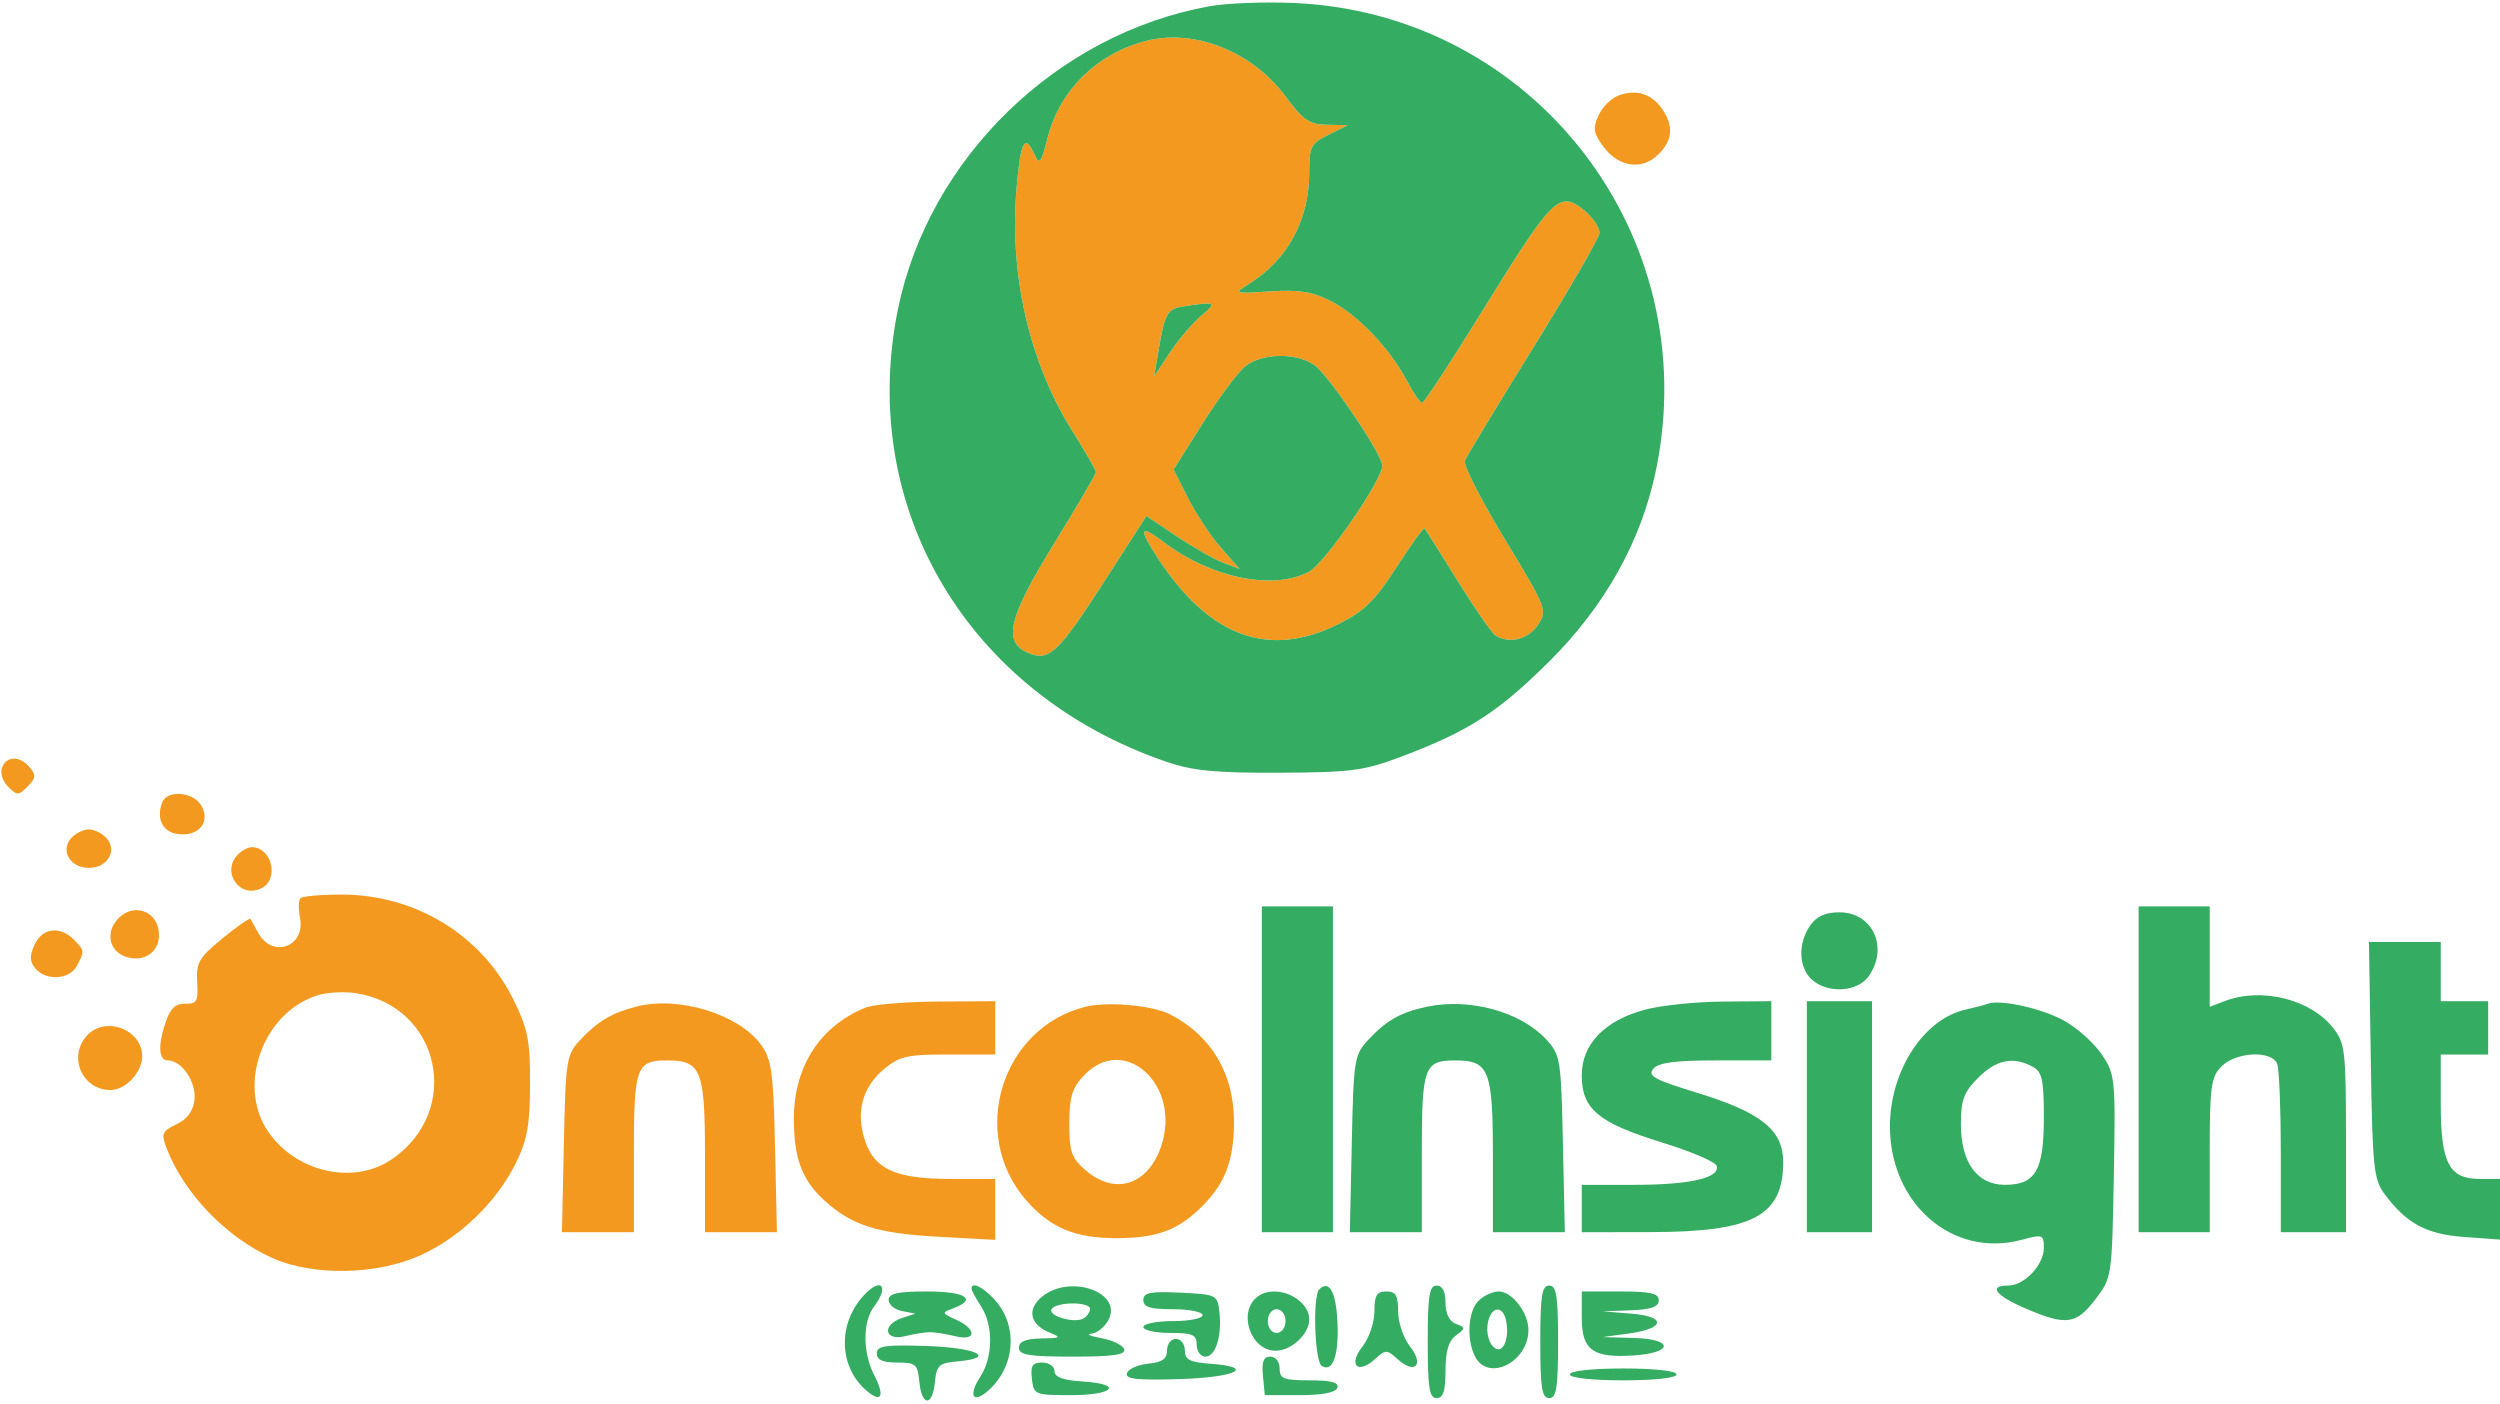 <svg xmlns="http://www.w3.org/2000/svg" viewBox="0 0 422 237" version="1.1"><path d="M 193.500 6.898 C 185.163 9.031, 178.909 15.174, 176.834 23.270 C 175.731 27.574, 175.450 27.935, 174.632 26.102 C 172.999 22.441, 172.277 23.782, 171.593 31.750 C 170.340 46.354, 173.742 61.160, 181.016 72.762 C 183.207 76.257, 185 79.376, 185 79.694 C 185 80.012, 181.850 85.387, 178 91.638 C 170.258 104.208, 169.252 108.246, 173.391 110.132 C 177.013 111.783, 178.507 110.410, 186.372 98.199 L 193.518 87.104 198.621 90.524 C 201.428 92.405, 204.966 94.417, 206.485 94.994 L 209.246 96.044 206.121 92.485 C 204.402 90.528, 201.894 86.752, 200.548 84.094 L 198.099 79.262 203.068 71.381 C 205.802 67.046, 209.042 62.723, 210.269 61.772 C 213.087 59.590, 218.855 59.510, 221.855 61.611 C 224.266 63.300, 233.319 76.702, 233.328 78.597 C 233.340 81.048, 223.578 95.167, 220.921 96.541 C 214.783 99.715, 204.319 97.532, 196.278 91.399 C 192.311 88.373, 192.135 89.231, 195.640 94.518 C 204.315 107.606, 214.258 111.164, 225.919 105.353 C 230.250 103.195, 232.057 101.428, 235.710 95.781 C 238.174 91.973, 240.313 89.001, 240.464 89.178 C 240.615 89.355, 243.113 93.325, 246.014 98 C 248.915 102.675, 251.787 106.831, 252.395 107.235 C 254.679 108.753, 257.988 107.949, 259.604 105.482 C 261.222 103.012, 261.115 102.737, 254.008 91.013 C 250.023 84.440, 246.990 78.485, 247.267 77.781 C 247.545 77.076, 252.773 68.430, 258.886 58.568 C 264.999 48.705, 270 40.042, 270 39.318 C 270 37.528, 266.351 34, 264.500 34 C 262.055 34, 259.904 36.793, 250.029 52.792 C 244.867 61.156, 240.375 68, 240.049 68 C 239.722 68, 238.565 66.317, 237.477 64.260 C 234.581 58.782, 229.196 53.141, 224.651 50.822 C 221.542 49.236, 219.288 48.876, 214.409 49.187 C 208.236 49.580, 208.189 49.563, 210.827 47.926 C 217.300 43.907, 221 37.102, 221 29.214 C 221 24.739, 221.252 24.237, 224.250 22.745 L 227.500 21.128 223.998 21.064 C 221.014 21.009, 219.978 20.300, 216.992 16.266 C 211.394 8.703, 201.643 4.814, 193.500 6.898 M 273.205 16.120 C 271.983 16.572, 270.459 18.093, 269.818 19.500 C 268.835 21.657, 268.970 22.485, 270.675 24.779 C 273.248 28.240, 277.211 28.789, 279.939 26.061 C 282.371 23.629, 282.554 21.236, 280.531 18.347 C 278.748 15.802, 276.178 15.020, 273.205 16.120 M 199.798 51.712 C 196.996 52.139, 196.627 52.808, 195.502 59.500 L 194.830 63.500 197.484 59.500 C 198.944 57.300, 201.344 54.490, 202.819 53.255 C 205.506 51.005, 205.259 50.879, 199.798 51.712 M 0.332 129.578 C -0.001 130.445, 0.463 131.892, 1.363 132.792 C 2.879 134.307, 3.123 134.305, 4.664 132.764 C 6.039 131.390, 6.104 130.831, 5.042 129.550 C 3.383 127.552, 1.104 127.565, 0.332 129.578 M 27.384 135.442 C 26.322 138.210, 27.477 140.495, 30.094 140.801 C 33.544 141.203, 35.516 138.832, 34.034 136.064 C 32.754 133.672, 28.226 133.248, 27.384 135.442 M 11.930 141.584 C 10.176 143.697, 11.926 146.500, 15 146.500 C 18.074 146.500, 19.824 143.697, 18.070 141.584 C 17.347 140.713, 15.965 140, 15 140 C 14.035 140, 12.653 140.713, 11.930 141.584 M 40.200 144.200 C 37.214 147.186, 40.526 151.859, 44.224 149.880 C 47.172 148.302, 45.843 143, 42.500 143 C 41.895 143, 40.860 143.540, 40.200 144.200 M 50.715 151.618 C 50.375 151.958, 50.339 153.446, 50.635 154.924 C 51.609 159.793, 46.012 161.845, 43.607 157.500 C 42.998 156.400, 42.399 155.324, 42.275 155.109 C 42.152 154.894, 40.030 156.373, 37.560 158.397 C 33.572 161.665, 33.093 162.494, 33.284 165.789 C 33.473 169.037, 33.224 169.491, 31.287 169.425 C 29.698 169.370, 28.781 170.188, 28.037 172.324 C 26.617 176.398, 26.737 179, 28.345 179 C 30.700 179, 33.168 182.665, 32.825 185.654 C 32.605 187.566, 31.620 188.905, 29.788 189.779 C 27.359 190.938, 27.184 191.353, 28.105 193.775 C 30.993 201.371, 38.126 208.812, 45.878 212.313 C 52.842 215.459, 63.740 215.244, 71.155 211.813 C 77.831 208.725, 83.884 202.820, 87.122 196.236 C 88.997 192.423, 89.456 189.844, 89.475 183 C 89.497 175.681, 89.110 173.706, 86.694 168.786 C 81.323 157.848, 70.132 151, 57.629 151 C 54.166 151, 51.055 151.278, 50.715 151.618 M 20.051 154.949 C 17.619 157.381, 18.434 160.820, 21.632 161.623 C 24.755 162.406, 27.181 160.328, 26.801 157.193 C 26.377 153.703, 22.565 152.435, 20.051 154.949 M 5.832 159.470 C 4.971 161.359, 5.005 162.301, 5.975 163.470 C 7.751 165.610, 11.726 165.380, 12.965 163.066 C 14.304 160.564, 14.288 160.431, 12.429 158.571 C 10.099 156.242, 7.118 156.648, 5.832 159.470 M 53.619 168.003 C 44.425 170.856, 39.930 183.207, 45.250 191.001 C 49.933 197.861, 59.628 200.073, 66.048 195.747 C 78.177 187.573, 74.355 169.809, 60 167.639 C 58.075 167.348, 55.204 167.512, 53.619 168.003 M 107.500 169.891 C 103.337 170.948, 100.913 172.375, 98 175.486 C 95.600 178.048, 95.487 178.753, 95.178 193.078 L 94.856 208 100.928 208 L 107 208 107 194.700 C 107 180.080, 107.387 179, 112.629 179 C 118.363 179, 119 180.607, 119 195.071 L 119 208 125.074 208 L 131.148 208 130.824 193.569 C 130.539 180.870, 130.252 178.800, 128.435 176.319 C 124.682 171.193, 114.586 168.093, 107.500 169.891 M 146.153 170.067 C 138.468 173.146, 134.012 180.016, 134.005 188.800 C 134 195.511, 135.369 199.189, 139.155 202.633 C 143.762 206.823, 148.003 208.189, 158.149 208.748 L 168 209.291 168 204.145 L 168 199 160.450 199 C 151.204 199, 147.613 197.388, 146.005 192.514 C 144.435 187.758, 145.534 183.570, 149.150 180.527 C 151.809 178.290, 153.062 178, 160.077 178 L 168 178 168 173.500 L 168 169 158.250 169.063 C 152.887 169.098, 147.444 169.550, 146.153 170.067 M 183.245 169.940 C 168.976 173.489, 163.486 191.512, 173.276 202.662 C 177.309 207.255, 181.474 209, 188.403 209 C 194.982 209, 198.557 207.765, 202.339 204.186 C 206.682 200.077, 208.250 196.228, 208.299 189.554 C 208.358 181.333, 204.517 174.812, 197.500 171.221 C 194.526 169.699, 186.950 169.018, 183.245 169.940 M 14.655 174.829 C 11.426 178.397, 13.881 184, 18.674 184 C 21.186 184, 24 181.002, 24 178.326 C 24 173.745, 17.752 171.407, 14.655 174.829 M 182.924 181.581 C 180.965 183.667, 180.500 185.216, 180.500 189.667 C 180.500 194.460, 180.863 195.486, 183.306 197.587 C 188.256 201.845, 193.852 200.007, 196.031 193.407 C 199.438 183.083, 189.737 174.329, 182.924 181.581" stroke="none" fill="#f4991f" fill-rule="evenodd"/><path d="M 204.233 1.044 C 178.403 5.677, 156.782 26.684, 151.573 52.208 C 144.727 85.752, 163.414 117.189, 197 128.627 C 201.356 130.110, 205.309 130.487, 216 130.438 C 228.137 130.383, 230.220 130.104, 236.630 127.685 C 247.945 123.414, 252.942 120.187, 261.597 111.566 C 270.924 102.275, 277.020 91.358, 279.501 79.500 C 287.821 39.732, 258.987 2.347, 218.578 0.511 C 213.585 0.284, 207.130 0.524, 204.233 1.044 M 193.500 6.898 C 185.163 9.031, 178.909 15.174, 176.834 23.270 C 175.731 27.574, 175.450 27.935, 174.632 26.102 C 172.999 22.441, 172.277 23.782, 171.593 31.750 C 170.340 46.354, 173.742 61.160, 181.016 72.762 C 183.207 76.257, 185 79.376, 185 79.694 C 185 80.012, 181.850 85.387, 178 91.638 C 170.258 104.208, 169.252 108.246, 173.391 110.132 C 177.013 111.783, 178.507 110.410, 186.372 98.199 L 193.518 87.104 198.621 90.524 C 201.428 92.405, 204.966 94.417, 206.485 94.994 L 209.246 96.044 206.121 92.485 C 204.402 90.528, 201.894 86.752, 200.548 84.094 L 198.099 79.262 203.068 71.381 C 205.802 67.046, 209.042 62.723, 210.269 61.772 C 213.087 59.590, 218.855 59.510, 221.855 61.611 C 224.266 63.300, 233.319 76.702, 233.328 78.597 C 233.340 81.048, 223.578 95.167, 220.921 96.541 C 214.783 99.715, 204.319 97.532, 196.278 91.399 C 192.311 88.373, 192.135 89.231, 195.640 94.518 C 204.315 107.606, 214.258 111.164, 225.919 105.353 C 230.250 103.195, 232.057 101.428, 235.710 95.781 C 238.174 91.973, 240.313 89.001, 240.464 89.178 C 240.615 89.355, 243.113 93.325, 246.014 98 C 248.915 102.675, 251.787 106.831, 252.395 107.235 C 254.679 108.753, 257.988 107.949, 259.604 105.482 C 261.222 103.012, 261.115 102.737, 254.008 91.013 C 250.023 84.440, 246.990 78.485, 247.267 77.781 C 247.545 77.076, 252.773 68.430, 258.886 58.568 C 264.999 48.705, 270 40.042, 270 39.318 C 270 37.528, 266.351 34, 264.500 34 C 262.055 34, 259.904 36.793, 250.029 52.792 C 244.867 61.156, 240.375 68, 240.049 68 C 239.722 68, 238.565 66.317, 237.477 64.260 C 234.581 58.782, 229.196 53.141, 224.651 50.822 C 221.542 49.236, 219.288 48.876, 214.409 49.187 C 208.236 49.580, 208.189 49.563, 210.827 47.926 C 217.300 43.907, 221 37.102, 221 29.214 C 221 24.739, 221.252 24.237, 224.250 22.745 L 227.500 21.128 223.998 21.064 C 221.014 21.009, 219.978 20.300, 216.992 16.266 C 211.394 8.703, 201.643 4.814, 193.500 6.898 M 199.798 51.712 C 196.996 52.139, 196.627 52.808, 195.502 59.500 L 194.830 63.500 197.484 59.500 C 198.944 57.300, 201.344 54.490, 202.819 53.255 C 205.506 51.005, 205.259 50.879, 199.798 51.712 M 213 180.500 L 213 208 219 208 L 225 208 225 180.500 L 225 153 219 153 L 213 153 213 180.500 M 361 180.500 L 361 208 367 208 L 373 208 373 195 C 373 183.333, 373.205 181.795, 375 180 C 377.466 177.534, 383.504 177.265, 384.393 179.582 C 384.727 180.452, 385 187.202, 385 194.582 L 385 208 390.500 208 L 396 208 396 192.135 C 396 177.374, 395.849 176.078, 393.832 173.514 C 390.020 168.668, 381.767 166.617, 375.565 168.975 L 373 169.950 373 161.475 L 373 153 367 153 L 361 153 361 180.500 M 305.557 156.223 C 303.467 159.206, 303.590 163.319, 305.829 165.345 C 308.510 167.772, 313.554 167.474, 315.443 164.777 C 318.836 159.933, 316.115 154, 310.500 154 C 308.134 154, 306.644 154.670, 305.557 156.223 M 400.192 178.930 C 400.475 197.229, 400.669 199.085, 402.562 201.618 C 406.251 206.553, 409.594 208.343, 415.987 208.805 L 422 209.240 422 204.120 L 422 199 418.557 199 C 413.384 199, 412 196.314, 412 186.277 L 412 178 416 178 L 420 178 420 173.500 L 420 169 416 169 L 412 169 412 164 L 412 159 405.942 159 L 399.883 159 400.192 178.930 M 241 169.909 C 236.504 170.835, 234.100 172.176, 231 175.486 C 228.600 178.048, 228.487 178.753, 228.178 193.078 L 227.856 208 233.928 208 L 240 208 240 194.700 C 240 180.080, 240.387 179, 245.629 179 C 251.363 179, 252 180.607, 252 195.071 L 252 208 258.072 208 L 264.144 208 263.822 193.078 C 263.513 178.765, 263.398 178.044, 261 175.449 C 256.710 170.804, 248.156 168.435, 241 169.909 M 277.704 170.425 C 270.850 172.268, 267 176.256, 267 181.513 C 267 187.206, 269.790 189.538, 280.574 192.859 C 285.403 194.347, 289.536 196.109, 289.759 196.776 C 290.436 198.808, 285.325 200, 275.935 200 L 267 200 267 204 L 267 208 278.750 207.978 C 295.917 207.946, 301 205.245, 301 196.155 C 301 190.741, 297.282 187.760, 286.382 184.436 C 279.292 182.273, 278.080 181.608, 279.065 180.422 C 279.931 179.378, 282.736 179, 289.622 179 L 299 179 299 174 L 299 169 290.750 169.067 C 286.212 169.105, 280.342 169.715, 277.704 170.425 M 305 188.500 L 305 208 310.500 208 L 316 208 316 188.500 L 316 169 310.500 169 L 305 169 305 188.500 M 335.500 169.447 C 334.950 169.655, 333.297 170.089, 331.827 170.412 C 324.753 171.966, 319.059 180.693, 319.022 190.038 C 318.970 203.172, 329.594 212.390, 341.210 209.290 C 344.812 208.328, 345 208.395, 345 210.639 C 345 213.523, 341.720 217, 339 217 C 335.545 217, 336.811 218.672, 341.935 220.877 C 348.750 223.808, 350.452 223.585, 353.699 219.331 C 356.480 215.689, 356.502 215.539, 356.812 198.571 C 357.113 182.028, 357.048 181.367, 354.773 177.989 C 353.480 176.070, 350.627 173.509, 348.433 172.297 C 344.617 170.191, 337.614 168.647, 335.500 169.447 M 333.923 181.923 C 331.481 184.365, 331 185.659, 331 189.788 C 331 196.224, 333.742 200, 338.418 200 C 343.597 200, 345 197.593, 345 188.706 C 345 182.180, 344.719 180.920, 343.066 180.035 C 339.799 178.287, 336.977 178.870, 333.923 181.923 M 145.725 218.752 C 141.446 223.480, 141.588 230.507, 146.044 234.540 C 148.737 236.977, 149.475 235.820, 147.574 232.143 C 145.615 228.356, 145.596 223.118, 147.532 220.559 C 150.211 217.016, 148.680 215.486, 145.725 218.752 M 164 217.535 C 164 217.830, 164.720 219.169, 165.600 220.512 C 167.697 223.713, 167.636 229.100, 165.465 232.414 C 163.498 235.415, 164.147 236.953, 166.542 234.965 C 171.401 230.933, 171.983 223.740, 167.810 219.298 C 165.788 217.145, 164 216.318, 164 217.535 M 175.944 218.844 C 173.274 221.006, 173.817 223.591, 177.228 224.961 C 179.215 225.759, 179.030 225.881, 175.750 225.937 C 173.112 225.981, 172 226.445, 172 227.500 C 172 228.723, 173.676 229, 181.083 229 C 187.904 229, 190.064 228.689, 189.754 227.750 C 189.527 227.063, 187.802 226.222, 185.921 225.882 C 184.039 225.542, 183.272 225.204, 184.215 225.132 C 185.158 225.059, 186.455 224.018, 187.098 222.817 C 189.582 218.175, 180.684 215.006, 175.944 218.844 M 222.688 217.646 C 221.551 218.782, 221.914 229.829, 223.112 230.569 C 224.986 231.727, 226.031 228.768, 225.759 223.079 C 225.519 218.057, 224.348 215.985, 222.688 217.646 M 241 226.500 C 241 234.278, 241.272 236, 242.500 236 C 243.618 236, 244 234.818, 244 231.360 C 244 228.099, 244.520 226.338, 245.750 225.432 C 247.417 224.204, 247.417 224.111, 245.750 223.464 C 244.643 223.035, 244 221.723, 244 219.893 C 244 217.988, 243.488 217, 242.500 217 C 241.272 217, 241 218.722, 241 226.500 M 260 226.500 C 260 234.278, 260.272 236, 261.500 236 C 262.728 236, 263 234.278, 263 226.500 C 263 218.722, 262.728 217, 261.500 217 C 260.272 217, 260 218.722, 260 226.500 M 150 219.430 C 150 220.217, 151.012 221.060, 152.250 221.303 L 154.500 221.746 152.250 222.490 C 148.825 223.622, 149.281 226.411, 152.750 225.552 C 154.262 225.178, 156.175 224.871, 157 224.871 C 157.825 224.871, 159.738 225.178, 161.250 225.552 C 164.819 226.436, 164.943 224.387, 161.418 222.781 C 158.925 221.645, 158.908 221.578, 160.918 220.835 C 165.034 219.312, 162.989 218, 156.500 218 C 151.529 218, 150 218.337, 150 219.430 M 193 219.452 C 193 220.643, 194.154 221, 198 221 C 200.750 221, 203 221.450, 203 222 C 203 222.550, 200.750 223, 198 223 C 195.250 223, 193 223.450, 193 224 C 193 224.550, 195.025 225, 197.500 225 C 201.333 225, 202 225.296, 202 227 C 202 228.100, 202.666 229, 203.481 229 C 205.209 229, 206.296 225.466, 205.828 221.371 C 205.510 218.588, 205.308 218.491, 199.250 218.202 C 194.147 217.959, 193 218.189, 193 219.452 M 212.427 218.765 C 208.823 221.233, 210.978 228, 215.368 228 C 217.973 228, 221 225.174, 221 222.743 C 221 219.207, 215.505 216.658, 212.427 218.765 M 232 221.365 C 232 223.226, 231.098 225.877, 229.982 227.295 C 227.539 230.401, 229.158 232.072, 232.063 229.443 C 233.909 227.772, 234.091 227.772, 235.937 229.443 C 238.842 232.072, 240.461 230.401, 238.018 227.295 C 236.902 225.877, 236 223.226, 236 221.365 C 236 218.667, 235.604 218, 234 218 C 232.396 218, 232 218.667, 232 221.365 M 249.571 219.571 C 247.778 221.365, 247.505 226.206, 249.035 229.066 C 251.296 233.291, 258 229.877, 258 224.500 C 258 221.604, 255.236 218, 253.015 218 C 251.985 218, 250.436 218.707, 249.571 219.571 M 267 222.465 C 267 227.882, 268.879 229.250, 275.706 228.803 C 282.487 228.360, 282.587 226.040, 275.833 225.850 L 270.500 225.700 274.922 225.100 C 281.126 224.258, 281.364 222.212, 275.314 221.738 L 270.500 221.360 275.250 221.180 C 278.725 221.048, 280 220.598, 280 219.500 C 280 218.321, 278.611 218, 273.500 218 L 267 218 267 222.465 M 177.518 220.971 C 176.800 222.132, 181.433 223.468, 182.943 222.535 C 183.524 222.176, 184 221.459, 184 220.941 C 184 219.697, 178.289 219.723, 177.518 220.971 M 214 223 C 214 224.111, 214.667 225, 215.500 225 C 216.333 225, 217 224.111, 217 223 C 217 221.889, 216.333 221, 215.500 221 C 214.667 221, 214 221.889, 214 223 M 251.384 222.442 C 250.606 224.470, 251.284 227.262, 252.666 227.722 C 253.978 228.159, 254.820 225.403, 254.185 222.750 C 253.678 220.630, 252.144 220.462, 251.384 222.442 M 197 227.937 C 197 229.379, 196.191 229.953, 193.827 230.187 C 192.082 230.359, 190.464 231.080, 190.231 231.789 C 189.901 232.792, 191.878 233.014, 199.154 232.789 C 208.708 232.494, 212.109 230.761, 204.250 230.193 C 200.814 229.944, 200 229.513, 200 227.943 C 200 226.874, 199.325 226, 198.500 226 C 197.675 226, 197 226.871, 197 227.937 M 148 228.461 C 148 229.548, 149.010 230, 151.437 230 C 154.583 230, 154.900 230.275, 155.187 233.250 C 155.590 237.429, 157.406 237.469, 157.809 233.307 C 158.085 230.462, 158.495 230.080, 161.580 229.807 C 168.308 229.211, 164.961 227.498, 156.506 227.211 C 149.391 226.969, 148 227.174, 148 228.461 M 213.187 232.250 L 213.500 235.500 219.417 235.500 C 223.261 235.500, 225.479 235.062, 225.750 234.250 C 226.047 233.359, 224.706 233, 221.083 233 C 216.667 233, 216 232.738, 216 231 C 216 229.853, 215.333 229, 214.437 229 C 213.275 229, 212.954 229.836, 213.187 232.250 M 174.184 232.750 C 174.491 235.423, 174.675 235.500, 180.750 235.500 C 188.077 235.500, 189.691 233.641, 182.750 233.195 C 179.415 232.981, 178 232.460, 178 231.445 C 178 230.650, 177.070 230, 175.934 230 C 174.269 230, 173.929 230.535, 174.184 232.750 M 265 232 C 265 232.593, 268.667 233, 274 233 C 279.333 233, 283 232.593, 283 232 C 283 231.407, 279.333 231, 274 231 C 268.667 231, 265 231.407, 265 232" stroke="none" fill="#34ac61" fill-rule="evenodd"/></svg>